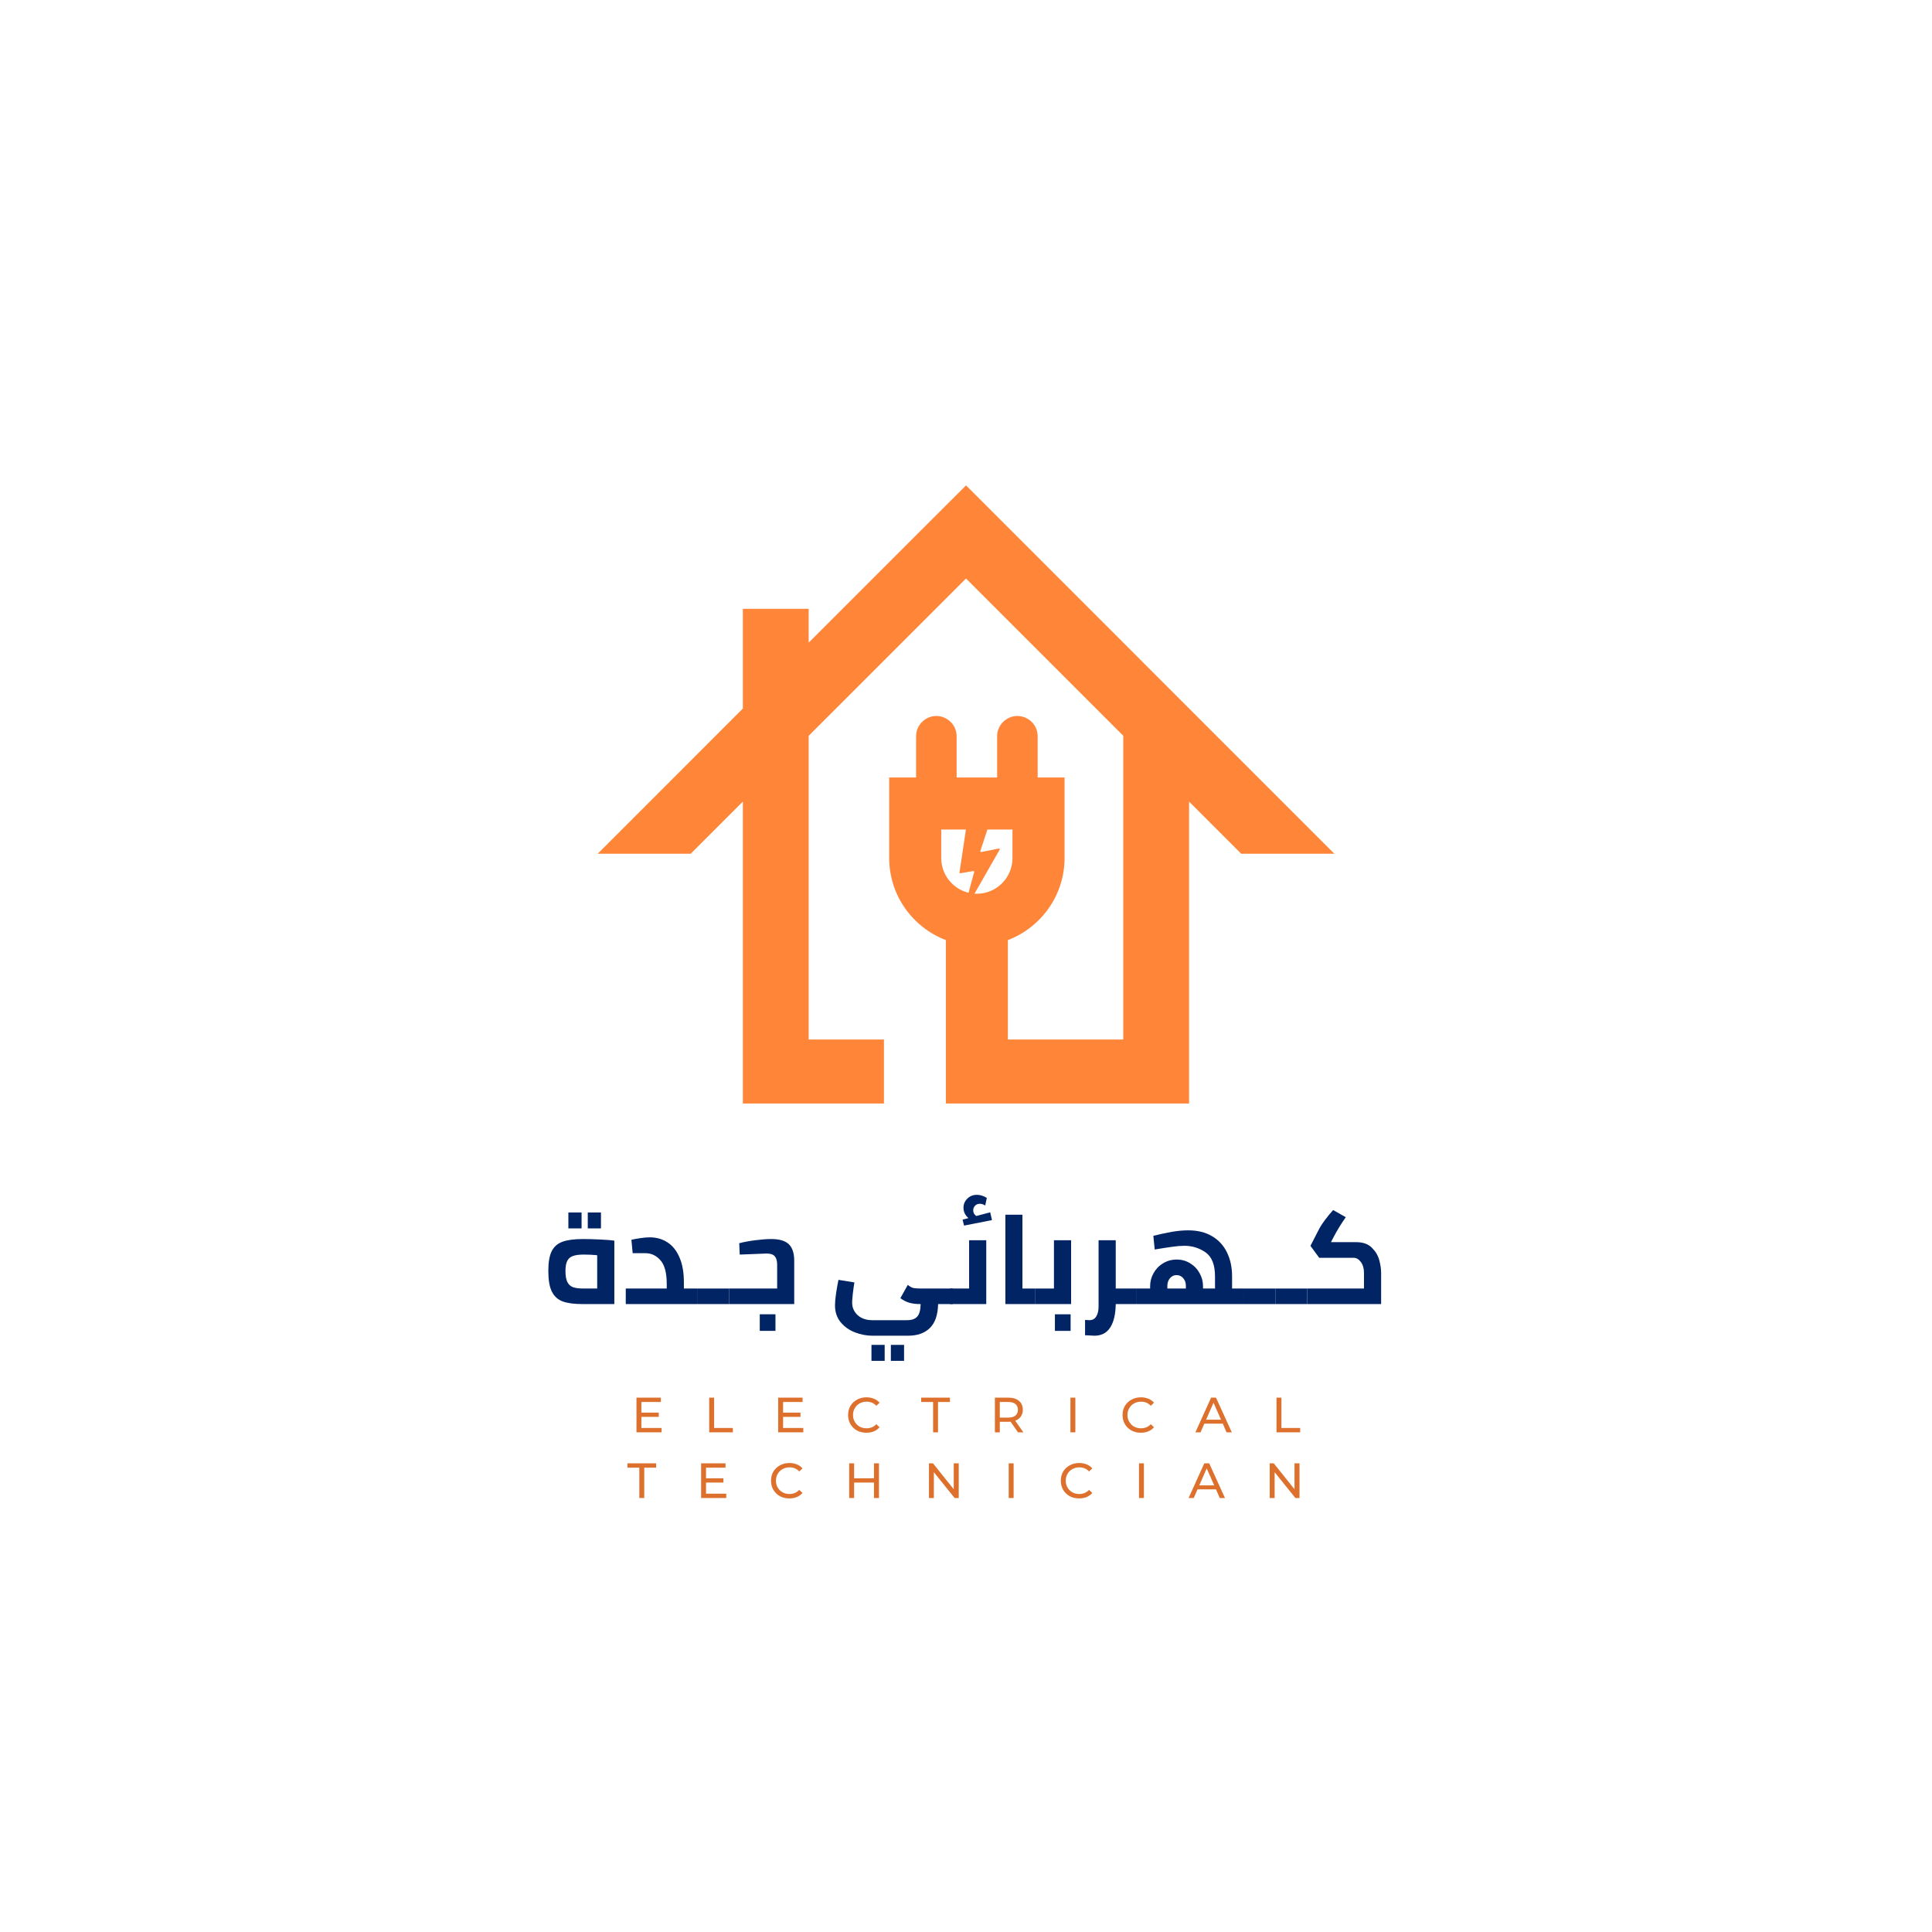 <svg xmlns="http://www.w3.org/2000/svg" xmlns:xlink="http://www.w3.org/1999/xlink" width="500" viewBox="0 0 375 375" height="500" preserveAspectRatio="xMidYMid meet"><defs><g></g><clipPath id="d1badf2c30"><path d="M 116.008 94.195 L 259 94.195 L 259 214.195 L 116.008 214.195 Z M 116.008 94.195 " clip-rule="nonzero"></path></clipPath><clipPath id="45e0bdf2ea"><path d="M 186.211 159.758 L 194.055 159.758 L 194.055 176.547 L 186.211 176.547 Z M 186.211 159.758 " clip-rule="nonzero"></path></clipPath><clipPath id="0e5d0c6418"><path d="M 191.824 159.789 L 187.691 160.344 C 187.633 160.355 187.57 160.406 187.57 160.465 L 186.238 169.328 C 186.23 169.426 186.312 169.508 186.41 169.496 L 188.91 169.074 C 189.012 169.055 189.102 169.156 189.082 169.258 L 187.168 176.344 C 187.148 176.434 187.207 176.523 187.309 176.523 C 187.359 176.523 187.41 176.496 187.441 176.453 L 194.031 164.922 C 194.094 164.809 194.004 164.68 193.883 164.699 L 190.453 165.375 C 190.344 165.395 190.254 165.293 190.281 165.184 L 191.988 159.98 C 192.016 159.879 191.938 159.777 191.824 159.789 Z M 191.824 159.789 " clip-rule="nonzero"></path></clipPath></defs><g clip-path="url(#d1badf2c30)"><path fill="#ff8539" d="M 206.629 150.914 L 206.629 166.562 C 206.629 173.809 202.039 180.027 195.625 182.473 L 195.625 201.766 L 218.027 201.766 L 218.027 142.812 L 187.504 112.285 L 156.969 142.812 L 156.969 201.766 L 171.574 201.766 L 171.574 214.555 L 144.188 214.555 L 144.188 155.59 L 134.07 165.707 L 116.008 165.707 L 144.188 137.523 L 144.188 118.168 L 156.965 118.168 L 156.965 124.734 L 178.457 103.242 L 187.504 94.211 L 218.027 124.734 L 230.805 137.523 L 258.988 165.707 L 240.918 165.707 L 230.801 155.59 L 230.801 214.555 L 183.594 214.555 L 183.594 182.473 C 177.18 180.027 172.594 173.809 172.594 166.562 L 172.594 150.914 L 177.812 150.914 L 177.812 142.902 C 177.812 140.746 179.582 138.973 181.738 138.973 C 183.906 138.973 185.68 140.746 185.68 142.902 L 185.68 150.914 L 193.543 150.914 L 193.543 142.902 C 193.543 140.746 195.316 138.973 197.473 138.973 C 199.641 138.973 201.41 140.746 201.41 142.902 L 201.41 150.914 Z M 182.691 161.012 L 182.691 166.562 C 182.691 170.359 185.805 173.477 189.605 173.477 C 193.414 173.477 196.52 170.367 196.52 166.562 L 196.52 161.012 Z M 182.691 161.012 " fill-opacity="1" fill-rule="evenodd"></path></g><g clip-path="url(#45e0bdf2ea)"><g clip-path="url(#0e5d0c6418)"><path fill="#ff8539" d="M 186.238 159.789 L 194.055 159.789 L 194.055 176.516 L 186.238 176.516 Z M 186.238 159.789 " fill-opacity="1" fill-rule="nonzero"></path></g></g><g fill="#002464" fill-opacity="1"><g transform="translate(105.445, 253.12)"><g><path d="M 0.984 0 Z M 7.75 -12.625 C 8.676 -12.625 9.781 -12.594 11.062 -12.531 C 12.352 -12.469 13.266 -12.395 13.797 -12.312 L 13.797 0 L 7.625 0 C 5.988 0 4.703 -0.172 3.766 -0.516 C 2.828 -0.867 2.129 -1.504 1.672 -2.422 C 1.211 -3.336 0.984 -4.672 0.984 -6.422 C 0.984 -8.086 1.195 -9.359 1.625 -10.234 C 2.062 -11.117 2.758 -11.738 3.719 -12.094 C 4.676 -12.445 6.02 -12.625 7.75 -12.625 Z M 4.312 -6.422 C 4.312 -5.492 4.43 -4.785 4.672 -4.297 C 4.91 -3.805 5.273 -3.469 5.766 -3.281 C 6.266 -3.102 6.941 -3.016 7.797 -3.016 L 10.469 -3.016 L 10.469 -9.484 C 9.645 -9.566 8.781 -9.609 7.875 -9.609 C 6.969 -9.609 6.258 -9.516 5.75 -9.328 C 5.25 -9.148 4.883 -8.832 4.656 -8.375 C 4.426 -7.926 4.312 -7.273 4.312 -6.422 Z M 4.875 -17.781 L 7.438 -17.781 L 7.438 -14.688 L 4.875 -14.688 Z M 8.641 -17.781 L 11.203 -17.781 L 11.203 -14.688 L 8.641 -14.688 Z M 8.641 -17.781 "></path></g></g></g><g fill="#002464" fill-opacity="1"><g transform="translate(120.476, 253.12)"><g><path d="M 14.828 -3.016 L 14.828 0 L 0.984 0 L 0.984 -3.016 L 8.938 -3.016 L 8.938 -3.906 C 8.938 -6.051 8.531 -7.582 7.719 -8.5 C 6.914 -9.414 5.953 -9.875 4.828 -9.875 L 2.328 -9.875 L 2.078 -12.484 C 2.586 -12.598 3.164 -12.703 3.812 -12.797 C 4.469 -12.898 5.07 -12.953 5.625 -12.953 C 6.945 -12.953 8.102 -12.625 9.094 -11.969 C 10.094 -11.32 10.867 -10.344 11.422 -9.031 C 11.984 -7.727 12.266 -6.129 12.266 -4.234 L 12.266 -3.016 Z M 14.828 -3.016 "></path></g></g></g><g fill="#002464" fill-opacity="1"><g transform="translate(135.31, 253.12)"><g><path d="M 0 -3.016 L 6.188 -3.016 L 6.188 0 L 0 0 Z M 0 -3.016 "></path></g></g></g><g fill="#002464" fill-opacity="1"><g transform="translate(141.501, 253.12)"><g><path d="M 0 0 Z M 8.203 -12.625 C 9.754 -12.625 10.879 -12.297 11.578 -11.641 C 12.273 -10.992 12.633 -9.961 12.656 -8.547 L 12.656 0 L 0 0 L 0 -3.016 L 9.344 -3.016 L 9.344 -7.672 C 9.344 -8.391 9.188 -8.926 8.875 -9.281 C 8.57 -9.633 8.051 -9.812 7.312 -9.812 C 5.789 -9.758 4.469 -9.707 3.344 -9.656 L 2.078 -9.609 L 1.984 -11.812 C 2.836 -12.039 3.875 -12.234 5.094 -12.391 C 6.32 -12.547 7.359 -12.625 8.203 -12.625 Z M 5.969 1.984 L 9.016 1.984 L 9.016 5.203 L 5.969 5.203 Z M 5.969 1.984 "></path></g></g></g><g fill="#002464" fill-opacity="1"><g transform="translate(155.64, 253.12)"><g></g></g></g><g fill="#002464" fill-opacity="1"><g transform="translate(161.088, 253.12)"><g><path d="M 0.984 0 Z M 23.828 0 L 21 0 C 20.945 2.113 20.41 3.664 19.391 4.656 C 18.367 5.645 16.969 6.141 15.188 6.141 L 8.266 6.141 C 7.129 6.141 6 5.926 4.875 5.5 C 3.75 5.07 2.816 4.41 2.078 3.516 C 1.348 2.617 0.984 1.531 0.984 0.25 C 0.984 -0.332 1.051 -1.098 1.188 -2.047 C 1.332 -3.004 1.488 -3.891 1.656 -4.703 L 4.75 -4.203 C 4.633 -3.516 4.531 -2.77 4.438 -1.969 C 4.352 -1.164 4.312 -0.594 4.312 -0.25 C 4.312 0.375 4.473 0.941 4.797 1.453 C 5.117 1.973 5.566 2.379 6.141 2.672 C 6.723 2.973 7.391 3.125 8.141 3.125 L 14.984 3.125 C 15.891 3.125 16.547 2.891 16.953 2.422 C 17.367 1.961 17.586 1.156 17.609 0 L 17.531 0 C 16.77 0 16.094 -0.078 15.5 -0.234 C 14.906 -0.391 14.297 -0.691 13.672 -1.141 L 15.109 -3.719 C 15.535 -3.383 15.91 -3.18 16.234 -3.109 C 16.566 -3.047 17.082 -3.016 17.781 -3.016 L 23.828 -3.016 Z M 8.062 7.922 L 10.625 7.922 L 10.625 11.016 L 8.062 11.016 Z M 11.828 7.922 L 14.391 7.922 L 14.391 11.016 L 11.828 11.016 Z M 11.828 7.922 "></path></g></g></g><g fill="#002464" fill-opacity="1"><g transform="translate(184.416, 253.12)"><g><path d="M 0 0 Z M 7.016 -12.391 L 7.016 0 L 0 0 L 0 -3.016 L 3.688 -3.016 L 3.688 -12.391 Z M 8.125 -16.297 L 2.703 -15.234 L 2.422 -16.391 L 3.562 -16.688 C 2.914 -17.238 2.594 -17.91 2.594 -18.703 C 2.594 -19.379 2.836 -19.961 3.328 -20.453 C 3.816 -20.953 4.441 -21.203 5.203 -21.203 C 5.848 -21.203 6.488 -21.004 7.125 -20.609 L 6.812 -19.125 C 6.707 -19.207 6.562 -19.285 6.375 -19.359 C 6.195 -19.43 5.992 -19.469 5.766 -19.469 C 5.391 -19.469 5.082 -19.344 4.844 -19.094 C 4.602 -18.844 4.484 -18.547 4.484 -18.203 C 4.484 -17.742 4.68 -17.375 5.078 -17.094 L 7.781 -17.812 Z M 8.125 -16.297 "></path></g></g></g><g fill="#002464" fill-opacity="1"><g transform="translate(193.157, 253.12)"><g><path d="M 7.734 -3.016 L 7.734 0 L 1.984 0 L 1.984 -17.344 L 5.297 -17.344 L 5.297 -3.016 Z M 7.734 -3.016 "></path></g></g></g><g fill="#002464" fill-opacity="1"><g transform="translate(200.884, 253.12)"><g><path d="M 0 0 Z M 7.016 -12.391 L 7.016 0 L 0 0 L 0 -3.016 L 3.688 -3.016 L 3.688 -12.391 Z M 3.875 1.984 L 6.922 1.984 L 6.922 5.203 L 3.875 5.203 Z M 3.875 1.984 "></path></g></g></g><g fill="#002464" fill-opacity="1"><g transform="translate(209.625, 253.12)"><g><path d="M 11.016 0 L 6.938 0 C 6.914 1.945 6.562 3.457 5.875 4.531 C 5.195 5.602 4.172 6.141 2.797 6.141 C 2.586 6.141 1.984 6.109 0.984 6.047 L 0.984 3.078 L 1.828 3.125 C 2.422 3.125 2.863 2.883 3.156 2.406 C 3.457 1.938 3.609 1.273 3.609 0.422 L 3.609 -12.391 L 6.938 -12.391 L 6.938 -3.016 L 11.016 -3.016 Z M 11.016 0 "></path></g></g></g><g fill="#002464" fill-opacity="1"><g transform="translate(220.645, 253.12)"><g><path d="M 20.703 -3.016 L 20.703 0 L 0 0 L 0 -3.016 L 2.594 -3.016 L 2.594 -3.484 C 2.594 -4.359 2.812 -5.191 3.25 -5.984 C 3.688 -6.785 4.301 -7.426 5.094 -7.906 C 5.895 -8.395 6.781 -8.641 7.75 -8.641 C 8.727 -8.641 9.602 -8.395 10.375 -7.906 C 11.156 -7.426 11.766 -6.785 12.203 -5.984 C 12.641 -5.191 12.859 -4.367 12.859 -3.516 L 12.859 -3.016 L 15.188 -3.016 L 15.188 -5.375 C 15.188 -7.625 14.578 -9.176 13.359 -10.031 C 12.148 -10.883 10.773 -11.312 9.234 -11.312 C 8.555 -11.312 7.785 -11.25 6.922 -11.125 C 6.055 -11.008 4.91 -10.832 3.484 -10.594 L 3.219 -13.25 C 4.477 -13.562 5.664 -13.816 6.781 -14.016 C 7.906 -14.211 8.973 -14.312 9.984 -14.312 C 11.785 -14.312 13.32 -13.938 14.594 -13.188 C 15.875 -12.438 16.844 -11.391 17.5 -10.047 C 18.164 -8.703 18.5 -7.145 18.5 -5.375 L 18.5 -3.016 Z M 7.734 -5.625 C 7.211 -5.625 6.781 -5.422 6.438 -5.016 C 6.102 -4.609 5.938 -4.117 5.938 -3.547 L 5.938 -3.016 L 9.531 -3.016 L 9.531 -3.562 C 9.531 -4.145 9.359 -4.633 9.016 -5.031 C 8.672 -5.426 8.242 -5.625 7.734 -5.625 Z M 7.734 -5.625 "></path></g></g></g><g fill="#002464" fill-opacity="1"><g transform="translate(241.349, 253.12)"><g><path d="M 0 -3.016 L 6.188 -3.016 L 6.188 0 L 0 0 Z M 0 -3.016 "></path></g></g></g><g fill="#002464" fill-opacity="1"><g transform="translate(247.54, 253.12)"><g><path d="M 0 -3.016 L 6.188 -3.016 L 6.188 0 L 0 0 Z M 0 -3.016 "></path></g></g></g><g fill="#002464" fill-opacity="1"><g transform="translate(253.731, 253.12)"><g><path d="M 9.516 -12.016 C 10.828 -12.016 11.836 -11.656 12.547 -10.938 C 13.266 -10.227 13.742 -9.426 13.984 -8.531 C 14.223 -7.645 14.344 -6.816 14.344 -6.047 L 14.344 0 L 0 0 L 0 -3.016 L 11.016 -3.016 L 11.016 -6.062 C 11.016 -6.926 10.812 -7.629 10.406 -8.172 C 10.008 -8.711 9.531 -8.984 8.969 -8.984 L 2.328 -8.984 L 0.625 -11.297 L 2.109 -14.188 C 2.43 -14.852 2.875 -15.562 3.438 -16.312 C 4 -17.062 4.531 -17.707 5.031 -18.25 L 7.484 -16.859 C 6.617 -15.641 5.805 -14.312 5.047 -12.875 L 4.609 -12.016 Z M 9.516 -12.016 "></path></g></g></g><g fill="#dd702c" fill-opacity="1"><g transform="translate(122.523, 278.015)"><g><path d="M 5.891 -0.844 L 5.891 0 L 1.016 0 L 1.016 -6.734 L 5.75 -6.734 L 5.75 -5.891 L 1.969 -5.891 L 1.969 -3.828 L 5.344 -3.828 L 5.344 -3 L 1.969 -3 L 1.969 -0.844 Z M 5.891 -0.844 "></path></g></g></g><g fill="#dd702c" fill-opacity="1"><g transform="translate(136.64, 278.015)"><g><path d="M 1.016 -6.734 L 1.969 -6.734 L 1.969 -0.844 L 5.609 -0.844 L 5.609 0 L 1.016 0 Z M 1.016 -6.734 "></path></g></g></g><g fill="#dd702c" fill-opacity="1"><g transform="translate(150.028, 278.015)"><g><path d="M 5.891 -0.844 L 5.891 0 L 1.016 0 L 1.016 -6.734 L 5.75 -6.734 L 5.75 -5.891 L 1.969 -5.891 L 1.969 -3.828 L 5.344 -3.828 L 5.344 -3 L 1.969 -3 L 1.969 -0.844 Z M 5.891 -0.844 "></path></g></g></g><g fill="#dd702c" fill-opacity="1"><g transform="translate(164.145, 278.015)"><g><path d="M 4.016 0.078 C 3.336 0.078 2.727 -0.066 2.188 -0.359 C 1.656 -0.66 1.234 -1.07 0.922 -1.594 C 0.617 -2.125 0.469 -2.711 0.469 -3.359 C 0.469 -4.016 0.617 -4.602 0.922 -5.125 C 1.234 -5.645 1.66 -6.051 2.203 -6.344 C 2.742 -6.645 3.352 -6.797 4.031 -6.797 C 4.551 -6.797 5.031 -6.707 5.469 -6.531 C 5.906 -6.363 6.273 -6.102 6.578 -5.75 L 5.953 -5.156 C 5.453 -5.688 4.82 -5.953 4.062 -5.953 C 3.562 -5.953 3.109 -5.836 2.703 -5.609 C 2.305 -5.391 1.992 -5.082 1.766 -4.688 C 1.535 -4.289 1.422 -3.848 1.422 -3.359 C 1.422 -2.879 1.535 -2.441 1.766 -2.047 C 1.992 -1.648 2.305 -1.336 2.703 -1.109 C 3.109 -0.891 3.562 -0.781 4.062 -0.781 C 4.812 -0.781 5.441 -1.047 5.953 -1.578 L 6.578 -0.984 C 6.273 -0.641 5.906 -0.375 5.469 -0.188 C 5.031 -0.008 4.547 0.078 4.016 0.078 Z M 4.016 0.078 "></path></g></g></g><g fill="#dd702c" fill-opacity="1"><g transform="translate(178.771, 278.015)"><g><path d="M 2.344 -5.891 L 0.031 -5.891 L 0.031 -6.734 L 5.609 -6.734 L 5.609 -5.891 L 3.297 -5.891 L 3.297 0 L 2.344 0 Z M 2.344 -5.891 "></path></g></g></g><g fill="#dd702c" fill-opacity="1"><g transform="translate(192.091, 278.015)"><g><path d="M 5.5 0 L 4.062 -2.062 C 3.875 -2.051 3.727 -2.047 3.625 -2.047 L 1.969 -2.047 L 1.969 0 L 1.016 0 L 1.016 -6.734 L 3.625 -6.734 C 4.5 -6.734 5.188 -6.523 5.688 -6.109 C 6.188 -5.691 6.438 -5.113 6.438 -4.375 C 6.438 -3.863 6.305 -3.426 6.047 -3.062 C 5.797 -2.695 5.43 -2.43 4.953 -2.266 L 6.547 0 Z M 3.609 -2.859 C 4.211 -2.859 4.676 -2.988 5 -3.25 C 5.32 -3.52 5.484 -3.895 5.484 -4.375 C 5.484 -4.863 5.32 -5.238 5 -5.5 C 4.676 -5.758 4.211 -5.891 3.609 -5.891 L 1.969 -5.891 L 1.969 -2.859 Z M 3.609 -2.859 "></path></g></g></g><g fill="#dd702c" fill-opacity="1"><g transform="translate(206.755, 278.015)"><g><path d="M 1.016 -6.734 L 1.969 -6.734 L 1.969 0 L 1.016 0 Z M 1.016 -6.734 "></path></g></g></g><g fill="#dd702c" fill-opacity="1"><g transform="translate(217.417, 278.015)"><g><path d="M 4.016 0.078 C 3.336 0.078 2.727 -0.066 2.188 -0.359 C 1.656 -0.66 1.234 -1.07 0.922 -1.594 C 0.617 -2.125 0.469 -2.711 0.469 -3.359 C 0.469 -4.016 0.617 -4.602 0.922 -5.125 C 1.234 -5.645 1.66 -6.051 2.203 -6.344 C 2.742 -6.645 3.352 -6.797 4.031 -6.797 C 4.551 -6.797 5.031 -6.707 5.469 -6.531 C 5.906 -6.363 6.273 -6.102 6.578 -5.75 L 5.953 -5.156 C 5.453 -5.688 4.82 -5.953 4.062 -5.953 C 3.562 -5.953 3.109 -5.836 2.703 -5.609 C 2.305 -5.391 1.992 -5.082 1.766 -4.688 C 1.535 -4.289 1.422 -3.848 1.422 -3.359 C 1.422 -2.879 1.535 -2.441 1.766 -2.047 C 1.992 -1.648 2.305 -1.336 2.703 -1.109 C 3.109 -0.891 3.562 -0.781 4.062 -0.781 C 4.812 -0.781 5.441 -1.047 5.953 -1.578 L 6.578 -0.984 C 6.273 -0.641 5.906 -0.375 5.469 -0.188 C 5.031 -0.008 4.547 0.078 4.016 0.078 Z M 4.016 0.078 "></path></g></g></g><g fill="#dd702c" fill-opacity="1"><g transform="translate(232.043, 278.015)"><g><path d="M 5.297 -1.688 L 1.719 -1.688 L 0.984 0 L -0.016 0 L 3.031 -6.734 L 3.984 -6.734 L 7.047 0 L 6.031 0 Z M 4.953 -2.453 L 3.5 -5.75 L 2.062 -2.453 Z M 4.953 -2.453 "></path></g></g></g><g fill="#dd702c" fill-opacity="1"><g transform="translate(246.755, 278.015)"><g><path d="M 1.016 -6.734 L 1.969 -6.734 L 1.969 -0.844 L 5.609 -0.844 L 5.609 0 L 1.016 0 Z M 1.016 -6.734 "></path></g></g></g><g fill="#dd702c" fill-opacity="1"><g transform="translate(121.75, 290.765)"><g><path d="M 2.344 -5.891 L 0.031 -5.891 L 0.031 -6.734 L 5.609 -6.734 L 5.609 -5.891 L 3.297 -5.891 L 3.297 0 L 2.344 0 Z M 2.344 -5.891 "></path></g></g></g><g fill="#dd702c" fill-opacity="1"><g transform="translate(135.07, 290.765)"><g><path d="M 5.891 -0.844 L 5.891 0 L 1.016 0 L 1.016 -6.734 L 5.75 -6.734 L 5.75 -5.891 L 1.969 -5.891 L 1.969 -3.828 L 5.344 -3.828 L 5.344 -3 L 1.969 -3 L 1.969 -0.844 Z M 5.891 -0.844 "></path></g></g></g><g fill="#dd702c" fill-opacity="1"><g transform="translate(149.187, 290.765)"><g><path d="M 4.016 0.078 C 3.336 0.078 2.727 -0.066 2.188 -0.359 C 1.656 -0.66 1.234 -1.07 0.922 -1.594 C 0.617 -2.125 0.469 -2.711 0.469 -3.359 C 0.469 -4.016 0.617 -4.602 0.922 -5.125 C 1.234 -5.645 1.66 -6.051 2.203 -6.344 C 2.742 -6.645 3.352 -6.797 4.031 -6.797 C 4.551 -6.797 5.031 -6.707 5.469 -6.531 C 5.906 -6.363 6.273 -6.102 6.578 -5.75 L 5.953 -5.156 C 5.453 -5.688 4.82 -5.953 4.062 -5.953 C 3.562 -5.953 3.109 -5.836 2.703 -5.609 C 2.305 -5.391 1.992 -5.082 1.766 -4.688 C 1.535 -4.289 1.422 -3.848 1.422 -3.359 C 1.422 -2.879 1.535 -2.441 1.766 -2.047 C 1.992 -1.648 2.305 -1.336 2.703 -1.109 C 3.109 -0.891 3.562 -0.781 4.062 -0.781 C 4.812 -0.781 5.441 -1.047 5.953 -1.578 L 6.578 -0.984 C 6.273 -0.641 5.906 -0.375 5.469 -0.188 C 5.031 -0.008 4.547 0.078 4.016 0.078 Z M 4.016 0.078 "></path></g></g></g><g fill="#dd702c" fill-opacity="1"><g transform="translate(163.813, 290.765)"><g><path d="M 6.797 -6.734 L 6.797 0 L 5.828 0 L 5.828 -3 L 1.969 -3 L 1.969 0 L 1.016 0 L 1.016 -6.734 L 1.969 -6.734 L 1.969 -3.828 L 5.828 -3.828 L 5.828 -6.734 Z M 6.797 -6.734 "></path></g></g></g><g fill="#dd702c" fill-opacity="1"><g transform="translate(179.293, 290.765)"><g><path d="M 6.797 -6.734 L 6.797 0 L 6 0 L 1.969 -5.016 L 1.969 0 L 1.016 0 L 1.016 -6.734 L 1.797 -6.734 L 5.828 -1.703 L 5.828 -6.734 Z M 6.797 -6.734 "></path></g></g></g><g fill="#dd702c" fill-opacity="1"><g transform="translate(194.773, 290.765)"><g><path d="M 1.016 -6.734 L 1.969 -6.734 L 1.969 0 L 1.016 0 Z M 1.016 -6.734 "></path></g></g></g><g fill="#dd702c" fill-opacity="1"><g transform="translate(205.435, 290.765)"><g><path d="M 4.016 0.078 C 3.336 0.078 2.727 -0.066 2.188 -0.359 C 1.656 -0.66 1.234 -1.07 0.922 -1.594 C 0.617 -2.125 0.469 -2.711 0.469 -3.359 C 0.469 -4.016 0.617 -4.602 0.922 -5.125 C 1.234 -5.645 1.66 -6.051 2.203 -6.344 C 2.742 -6.645 3.352 -6.797 4.031 -6.797 C 4.551 -6.797 5.031 -6.707 5.469 -6.531 C 5.906 -6.363 6.273 -6.102 6.578 -5.75 L 5.953 -5.156 C 5.453 -5.688 4.82 -5.953 4.062 -5.953 C 3.562 -5.953 3.109 -5.836 2.703 -5.609 C 2.305 -5.391 1.992 -5.082 1.766 -4.688 C 1.535 -4.289 1.422 -3.848 1.422 -3.359 C 1.422 -2.879 1.535 -2.441 1.766 -2.047 C 1.992 -1.648 2.305 -1.336 2.703 -1.109 C 3.109 -0.891 3.562 -0.781 4.062 -0.781 C 4.812 -0.781 5.441 -1.047 5.953 -1.578 L 6.578 -0.984 C 6.273 -0.641 5.906 -0.375 5.469 -0.188 C 5.031 -0.008 4.547 0.078 4.016 0.078 Z M 4.016 0.078 "></path></g></g></g><g fill="#dd702c" fill-opacity="1"><g transform="translate(220.06, 290.765)"><g><path d="M 1.016 -6.734 L 1.969 -6.734 L 1.969 0 L 1.016 0 Z M 1.016 -6.734 "></path></g></g></g><g fill="#dd702c" fill-opacity="1"><g transform="translate(230.722, 290.765)"><g><path d="M 5.297 -1.688 L 1.719 -1.688 L 0.984 0 L -0.016 0 L 3.031 -6.734 L 3.984 -6.734 L 7.047 0 L 6.031 0 Z M 4.953 -2.453 L 3.5 -5.75 L 2.062 -2.453 Z M 4.953 -2.453 "></path></g></g></g><g fill="#dd702c" fill-opacity="1"><g transform="translate(245.435, 290.765)"><g><path d="M 6.797 -6.734 L 6.797 0 L 6 0 L 1.969 -5.016 L 1.969 0 L 1.016 0 L 1.016 -6.734 L 1.797 -6.734 L 5.828 -1.703 L 5.828 -6.734 Z M 6.797 -6.734 "></path></g></g></g></svg>